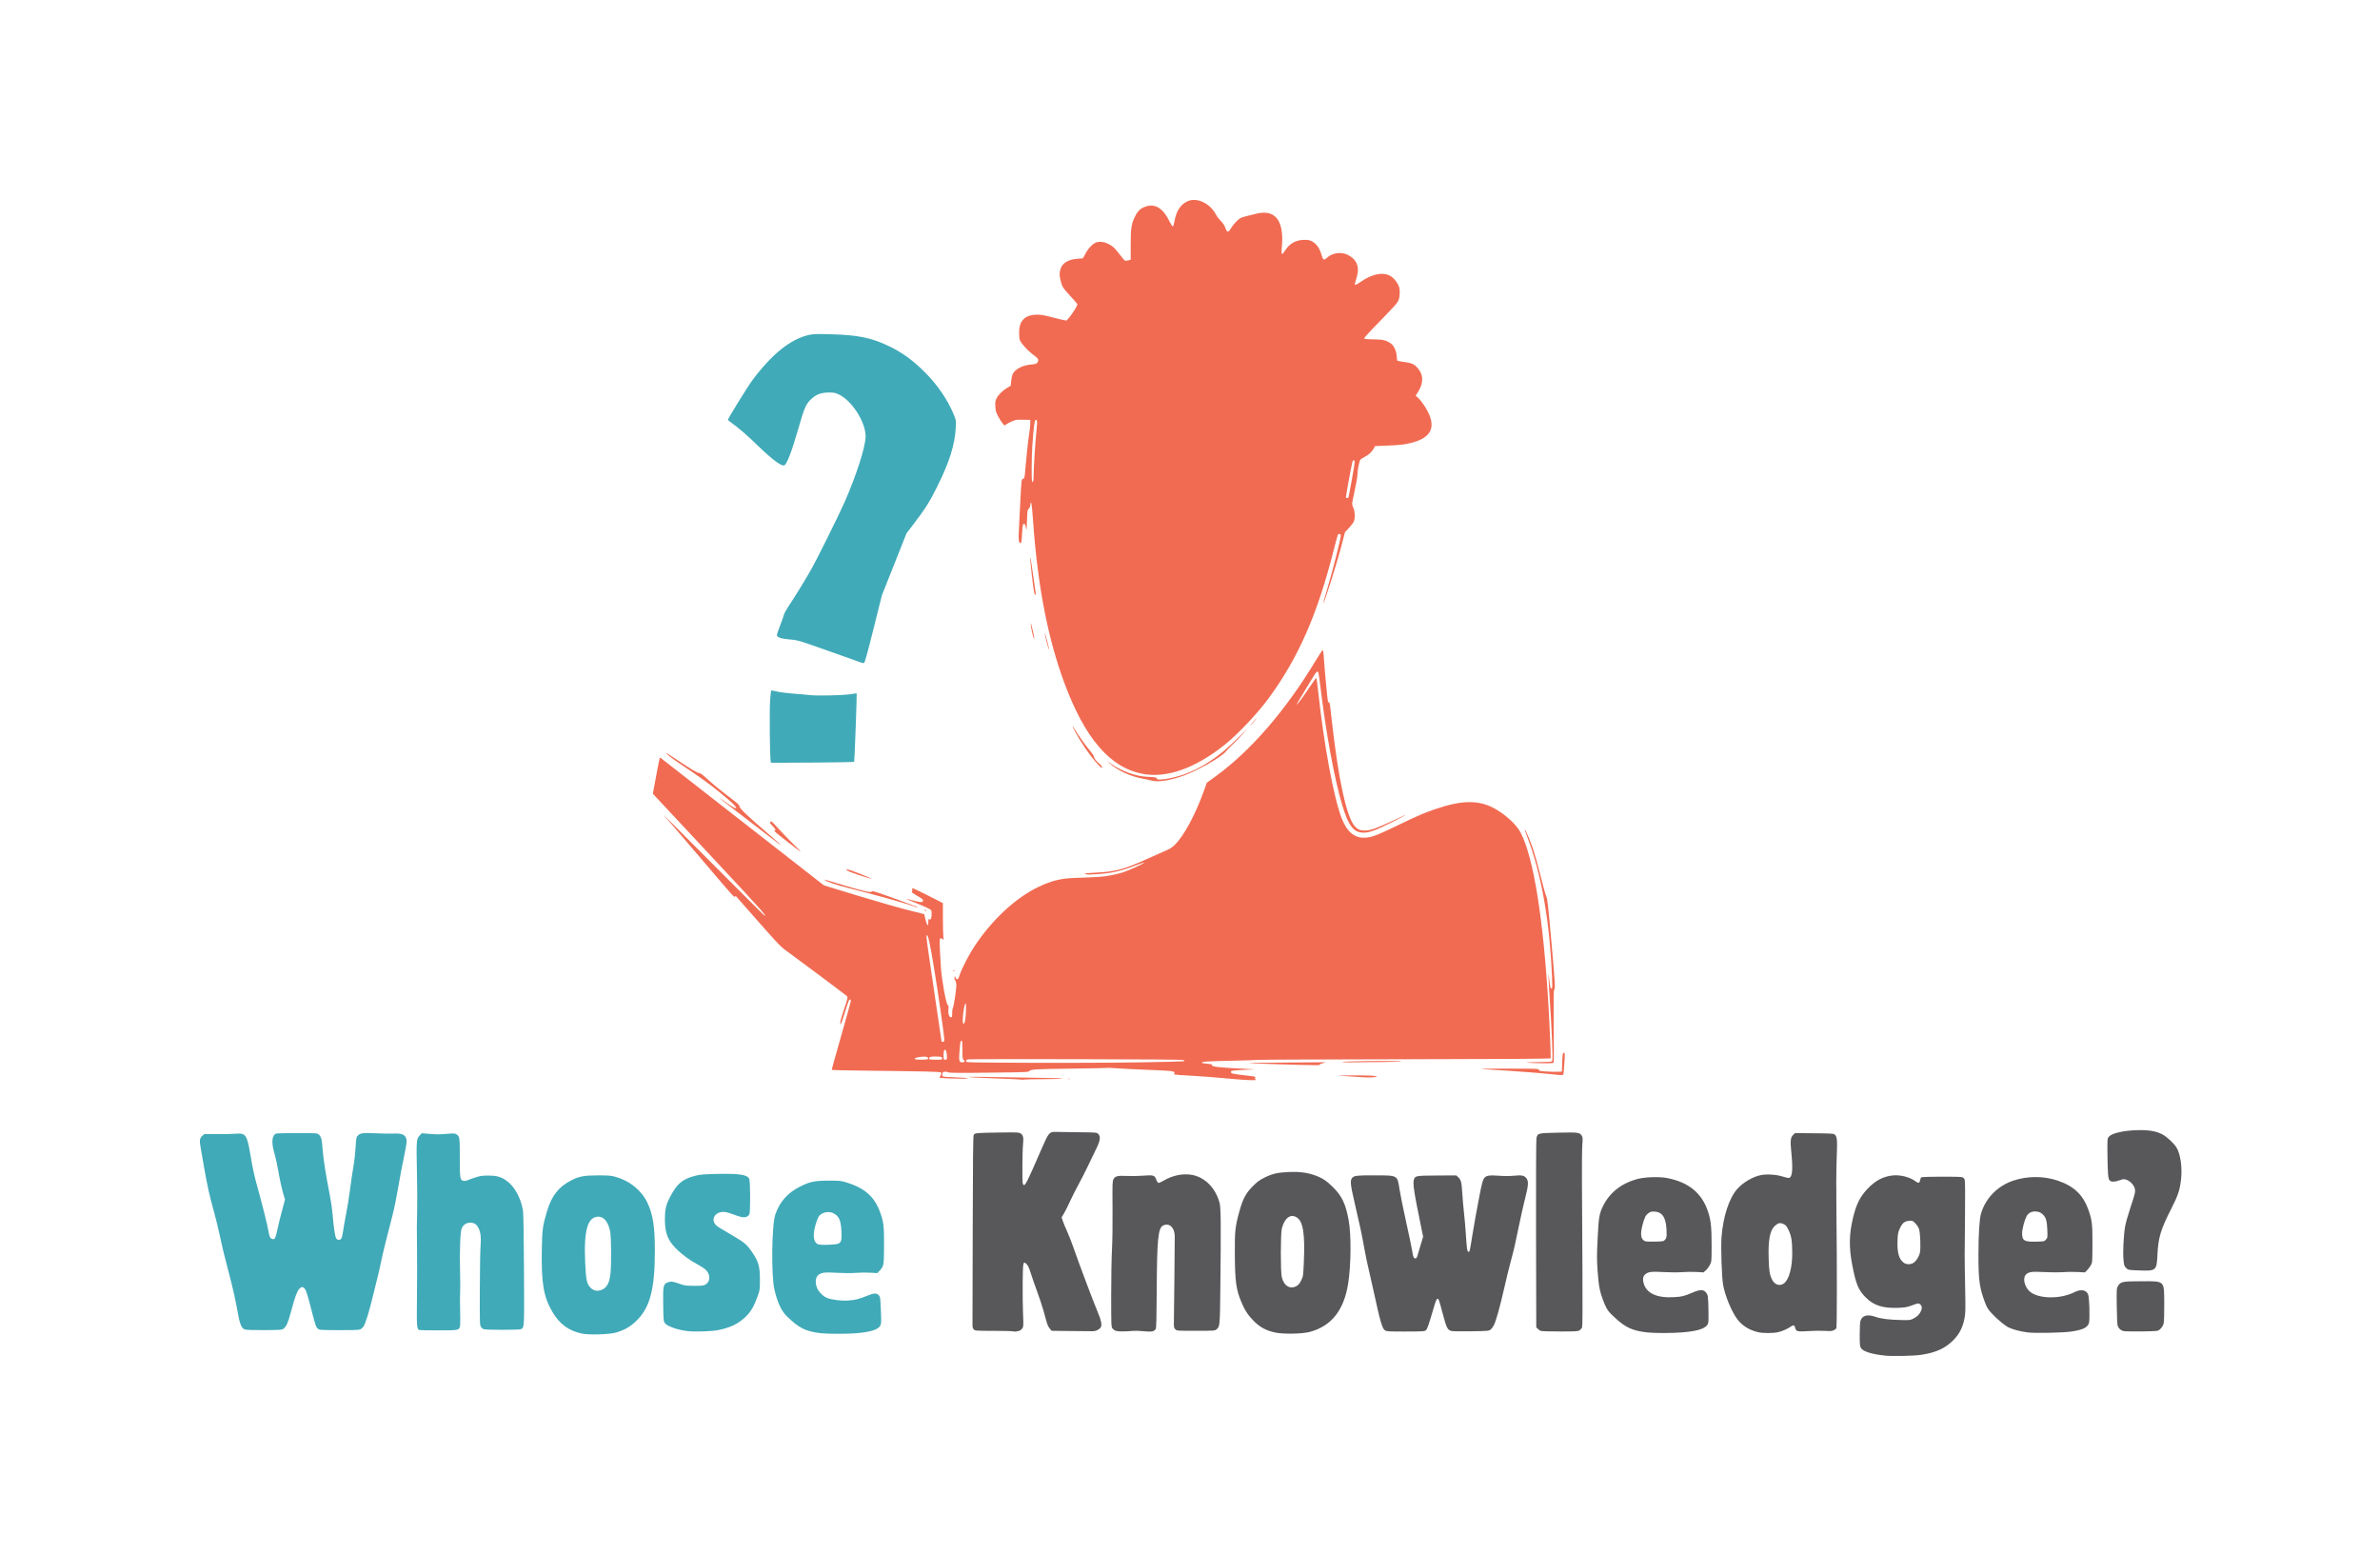 <?xml version="1.0" encoding="UTF-8" standalone="no"?>
<svg
   xmlns:dc="http://purl.org/dc/elements/1.1/"
   xmlns:cc="http://creativecommons.org/ns#"
   xmlns:rdf="http://www.w3.org/1999/02/22-rdf-syntax-ns#"
   xmlns:svg="http://www.w3.org/2000/svg"
   xmlns="http://www.w3.org/2000/svg"
   id="svg8"
   version="1.1"
   viewBox="0 0 304.8 199.051"
   height="199.051mm"
   width="304.8mm">
  <defs
     id="defs2" />
  <g
     transform="translate(49.59,-22.093)"
     id="layer1">
    <path
       id="path886"
       d="m 191.831,195.659 c -1.649,-0.161 -2.827,-0.527 -3.091,-0.96 -0.144,-0.235 -0.163,-0.435 -0.162,-1.706 9e-5,-0.792 0.038,-1.576 0.084,-1.742 0.204,-0.735 0.883,-0.927 1.95,-0.551 0.709,0.25 1.767,0.377 3.383,0.408 0.968,0.018 1.091,0.003 1.439,-0.179 0.494,-0.258 0.741,-0.488 0.94,-0.875 0.207,-0.404 0.204,-0.701 -0.008,-0.914 -0.222,-0.222 -0.286,-0.216 -1.116,0.095 -0.611,0.229 -0.845,0.27 -1.769,0.307 -1.922,0.077 -3.106,-0.303 -4.126,-1.323 -0.963,-0.963 -1.272,-1.719 -1.755,-4.286 -0.417,-2.22 -0.379,-3.864 0.138,-5.987 0.41,-1.679 0.876,-2.612 1.803,-3.603 1.014,-1.084 2.016,-1.622 3.27,-1.753 0.992,-0.104 2.215,0.216 2.941,0.77 0.347,0.265 0.491,0.222 0.564,-0.17 0.031,-0.165 0.1,-0.327 0.154,-0.36 0.155,-0.096 4.899,-0.114 5.204,-0.02 0.197,0.061 0.292,0.157 0.353,0.354 0.051,0.168 0.066,1.823 0.038,4.377 -0.059,5.487 -0.059,5.315 0.013,9.229 0.06,3.246 0.055,3.473 -0.106,4.247 -0.272,1.306 -0.831,2.228 -1.88,3.098 -0.94,0.779 -2.101,1.229 -3.768,1.459 -0.923,0.127 -3.554,0.178 -4.493,0.086 z m 3.646,-11.887 c 0.355,-0.232 0.703,-0.794 0.81,-1.305 0.12,-0.573 0.052,-2.466 -0.107,-2.999 -0.06,-0.199 -0.263,-0.518 -0.464,-0.728 -0.354,-0.369 -0.364,-0.373 -0.83,-0.335 -0.585,0.049 -0.86,0.285 -1.196,1.028 -0.204,0.45 -0.24,0.656 -0.272,1.52 -0.057,1.542 0.196,2.404 0.832,2.837 0.339,0.231 0.859,0.223 1.227,-0.019 z m -81.763,8.932 c -1.162,-0.254 -1.935,-0.671 -2.742,-1.48 -0.736,-0.738 -1.157,-1.384 -1.602,-2.461 -0.66,-1.594 -0.797,-2.617 -0.819,-6.099 -0.018,-2.935 0.041,-3.498 0.577,-5.456 0.44,-1.607 0.831,-2.343 1.714,-3.226 0.604,-0.604 0.868,-0.798 1.534,-1.127 0.969,-0.478 1.648,-0.635 3.048,-0.703 1.285,-0.062 2.322,0.06 3.282,0.389 1.005,0.344 1.567,0.707 2.436,1.571 1.145,1.139 1.629,2.175 1.997,4.276 0.326,1.863 0.3,5.526 -0.056,7.929 -0.519,3.495 -2.139,5.565 -4.941,6.31 -0.963,0.256 -3.41,0.299 -4.427,0.077 z m 2.739,-5.952 c 0.25,-0.141 0.397,-0.318 0.593,-0.717 0.256,-0.519 0.263,-0.566 0.342,-2.332 0.164,-3.633 -0.09,-5.235 -0.913,-5.743 -0.801,-0.495 -1.565,0.083 -1.908,1.444 -0.161,0.638 -0.167,5.502 -0.008,6.181 0.269,1.147 1.061,1.636 1.893,1.168 z m 44.912,5.939 c -1.823,-0.212 -2.683,-0.584 -3.946,-1.711 -0.981,-0.875 -1.218,-1.184 -1.556,-2.031 -0.576,-1.444 -0.703,-2.065 -0.855,-4.169 -0.1,-1.379 -0.099,-1.966 0.006,-4.106 0.135,-2.764 0.203,-3.167 0.707,-4.191 0.832,-1.691 2.366,-2.897 4.365,-3.432 0.964,-0.258 2.786,-0.321 3.794,-0.13 2.801,0.528 4.511,1.939 5.295,4.367 0.347,1.076 0.436,1.927 0.436,4.185 0,2.119 -0.001,2.134 -0.217,2.567 -0.12,0.24 -0.353,0.555 -0.518,0.7 l -0.301,0.264 -0.9,-0.052 c -0.495,-0.029 -1.319,-0.019 -1.831,0.021 -0.549,0.043 -1.534,0.04 -2.399,-0.008 -1.57,-0.086 -1.909,-0.045 -2.327,0.284 -0.293,0.231 -0.359,0.635 -0.195,1.196 0.364,1.244 1.708,1.854 3.82,1.735 1.072,-0.06 1.321,-0.12 2.388,-0.572 0.986,-0.418 1.383,-0.435 1.72,-0.075 0.3,0.321 0.33,0.528 0.358,2.427 0.021,1.437 0.011,1.555 -0.152,1.778 -0.372,0.512 -1.361,0.799 -3.289,0.955 -1.238,0.1 -3.531,0.1 -4.402,-0.001 z m 2.291,-11.882 c 0.164,-0.191 0.197,-0.323 0.195,-0.796 -0.006,-1.886 -0.458,-2.718 -1.517,-2.792 -0.389,-0.027 -0.522,0.002 -0.763,0.165 -0.397,0.27 -0.549,0.561 -0.81,1.552 -0.32,1.215 -0.216,1.849 0.34,2.08 0.093,0.039 0.662,0.059 1.264,0.045 1.07,-0.025 1.098,-0.03 1.291,-0.254 z m 11.865,11.841 c -1.11,-0.269 -2.004,-0.833 -2.618,-1.649 -0.731,-0.972 -1.564,-2.987 -1.82,-4.4 -0.171,-0.944 -0.299,-4.741 -0.205,-6.054 0.189,-2.629 0.958,-5.013 2,-6.204 0.744,-0.851 2.004,-1.591 3.064,-1.799 0.757,-0.149 2.025,-0.06 2.803,0.198 0.344,0.114 0.701,0.187 0.793,0.163 0.419,-0.11 0.501,-1.107 0.276,-3.347 -0.143,-1.416 -0.096,-1.823 0.25,-2.168 l 0.221,-0.22 2.468,0.022 c 2.157,0.019 2.487,0.04 2.622,0.162 0.32,0.289 0.35,0.653 0.254,3.09 -0.058,1.472 -0.069,4.134 -0.03,7.31 0.078,6.429 0.07,14.278 -0.015,14.415 -0.036,0.059 -0.184,0.167 -0.328,0.242 -0.213,0.11 -0.422,0.125 -1.116,0.082 -0.47,-0.03 -1.38,-0.02 -2.023,0.022 -1.512,0.098 -1.682,0.064 -1.781,-0.355 -0.093,-0.395 -0.234,-0.458 -0.54,-0.242 -0.435,0.307 -1.117,0.612 -1.652,0.738 -0.656,0.155 -1.977,0.153 -2.621,-0.003 z m 3.401,-6.272 c 0.623,-0.524 1.02,-2.022 1.016,-3.832 -0.004,-1.563 -0.109,-2.224 -0.471,-2.96 -0.267,-0.542 -0.353,-0.643 -0.671,-0.784 -0.435,-0.192 -0.693,-0.127 -1.12,0.285 -0.603,0.582 -0.824,1.776 -0.759,4.108 0.044,1.593 0.126,2.105 0.436,2.728 0.346,0.695 1.044,0.897 1.57,0.455 z m 31.211,6.317 c -0.879,-0.101 -1.936,-0.372 -2.472,-0.633 -0.505,-0.247 -1.469,-1.051 -2.206,-1.842 -0.407,-0.437 -0.578,-0.706 -0.781,-1.235 -0.754,-1.956 -0.894,-2.934 -0.888,-6.236 0.005,-2.727 0.122,-4.587 0.333,-5.292 0.589,-1.961 2.107,-3.513 4.098,-4.19 1.825,-0.621 3.925,-0.625 5.726,-0.011 2.131,0.726 3.288,1.858 3.981,3.895 0.412,1.21 0.474,1.787 0.461,4.284 -0.012,2.308 -0.013,2.328 -0.22,2.681 -0.115,0.195 -0.329,0.476 -0.476,0.623 l -0.268,0.268 -0.982,-0.051 c -0.54,-0.028 -1.382,-0.019 -1.871,0.019 -0.494,0.038 -1.541,0.034 -2.356,-0.01 -1.612,-0.087 -1.992,-0.034 -2.354,0.328 -0.42,0.42 -0.2,1.481 0.434,2.098 1.05,1.02 3.948,1.088 5.811,0.137 0.76,-0.388 1.441,-0.292 1.71,0.24 0.18,0.357 0.269,3.392 0.111,3.771 -0.234,0.559 -0.773,0.812 -2.214,1.036 -1.007,0.157 -4.591,0.235 -5.579,0.121 z m 2.302,-11.897 c 0.203,-0.236 0.208,-0.272 0.168,-1.263 -0.043,-1.077 -0.163,-1.52 -0.514,-1.895 -0.285,-0.305 -0.603,-0.438 -1.05,-0.437 -0.511,0 -0.896,0.226 -1.113,0.653 -0.258,0.508 -0.546,1.633 -0.548,2.142 -0.004,0.943 0.275,1.109 1.797,1.07 1.038,-0.026 1.054,-0.03 1.26,-0.269 z M 80.177,192.557 c -0.035,-0.035 -1.147,-0.066 -2.471,-0.068 -2.316,-0.004 -2.414,-0.011 -2.582,-0.178 -0.126,-0.126 -0.173,-0.279 -0.17,-0.55 0.003,-0.207 0.016,-5.729 0.029,-12.271 0.019,-9.049 0.049,-11.94 0.126,-12.083 0.138,-0.253 0.256,-0.265 3.202,-0.309 2.376,-0.036 2.57,-0.028 2.811,0.119 0.318,0.194 0.4,0.547 0.31,1.337 -0.098,0.854 -0.122,4.943 -0.031,5.114 0.237,0.443 0.355,0.223 2.393,-4.466 0.923,-2.123 0.999,-2.213 1.856,-2.184 0.288,0.01 1.579,0.029 2.87,0.042 2.314,0.024 2.35,0.027 2.54,0.218 0.338,0.338 0.262,0.852 -0.294,1.977 -0.261,0.529 -0.724,1.49 -1.029,2.134 -0.304,0.644 -0.858,1.73 -1.231,2.413 -0.372,0.683 -0.865,1.66 -1.094,2.173 -0.229,0.512 -0.558,1.168 -0.73,1.457 l -0.313,0.526 0.146,0.448 c 0.08,0.246 0.331,0.855 0.557,1.352 0.226,0.497 0.578,1.393 0.783,1.99 0.636,1.855 2.586,7.042 3.074,8.178 0.54,1.258 0.658,1.903 0.4,2.188 -0.245,0.271 -0.598,0.422 -0.99,0.423 -0.196,8.5e-4 -1.454,-0.011 -2.797,-0.025 l -2.441,-0.027 -0.244,-0.273 c -0.145,-0.163 -0.309,-0.505 -0.405,-0.847 -0.089,-0.315 -0.281,-1.005 -0.427,-1.531 -0.146,-0.527 -0.508,-1.613 -0.805,-2.413 -0.297,-0.8 -0.661,-1.852 -0.81,-2.336 -0.197,-0.641 -0.34,-0.95 -0.524,-1.134 -0.449,-0.449 -0.476,-0.323 -0.505,2.354 -0.014,1.304 0.007,3.102 0.046,3.997 0.064,1.444 0.056,1.65 -0.068,1.839 -0.077,0.117 -0.206,0.247 -0.287,0.29 -0.219,0.115 -0.821,0.201 -0.895,0.127 z m 13.158,-0.06 c -0.159,-0.053 -0.363,-0.197 -0.454,-0.32 -0.158,-0.214 -0.165,-0.389 -0.165,-4.276 8.5e-5,-2.229 0.046,-4.853 0.101,-5.831 0.059,-1.041 0.089,-3.216 0.072,-5.249 -0.026,-3.144 -0.015,-3.496 0.116,-3.735 0.227,-0.415 0.521,-0.489 1.703,-0.43 0.567,0.029 1.517,0.013 2.11,-0.035 1.308,-0.105 1.475,-0.053 1.673,0.515 0.077,0.222 0.193,0.392 0.278,0.408 0.08,0.015 0.37,-0.108 0.644,-0.274 1.148,-0.698 2.571,-0.976 3.741,-0.733 1.627,0.338 2.937,1.694 3.443,3.564 0.17,0.627 0.19,2.806 0.099,10.964 -0.054,4.849 -0.058,4.895 -0.517,5.256 -0.193,0.151 -0.369,0.162 -2.633,0.162 -2.411,0 -2.427,-0.001 -2.619,-0.193 -0.177,-0.177 -0.192,-0.262 -0.179,-1.016 0.028,-1.585 0.117,-10.395 0.11,-10.896 -0.014,-1.118 -0.683,-1.747 -1.474,-1.386 -0.659,0.3 -0.801,1.725 -0.835,8.347 -0.018,3.392 -0.052,4.771 -0.123,4.9 -0.183,0.332 -0.518,0.398 -1.521,0.302 -0.502,-0.048 -1.084,-0.073 -1.294,-0.054 -1.063,0.094 -2.014,0.097 -2.278,0.009 z m 34.452,-0.067 c -0.357,-0.217 -0.616,-1.11 -1.482,-5.11 -0.262,-1.211 -0.569,-2.568 -0.682,-3.016 -0.113,-0.448 -0.34,-1.553 -0.504,-2.455 -0.365,-2.003 -0.493,-2.604 -1.196,-5.62 -0.585,-2.511 -0.634,-3.006 -0.327,-3.346 0.245,-0.271 0.634,-0.311 2.966,-0.303 2.881,0.01 2.805,-0.034 3.081,1.793 0.091,0.604 0.47,2.469 0.841,4.144 0.371,1.675 0.722,3.35 0.778,3.723 0.122,0.798 0.197,0.974 0.418,0.974 0.127,0 0.194,-0.109 0.3,-0.487 0.075,-0.268 0.261,-0.891 0.412,-1.386 l 0.276,-0.899 -0.199,-0.963 c -1.017,-4.927 -1.171,-5.971 -0.95,-6.454 0.176,-0.387 0.322,-0.408 2.935,-0.423 l 2.463,-0.014 0.26,0.249 c 0.347,0.333 0.418,0.624 0.511,2.121 0.044,0.699 0.136,1.765 0.206,2.371 0.07,0.605 0.168,1.71 0.218,2.455 0.149,2.208 0.186,2.509 0.314,2.558 0.207,0.08 0.167,0.247 0.622,-2.558 0.143,-0.885 0.295,-1.761 0.336,-1.947 0.041,-0.186 0.228,-1.177 0.414,-2.201 0.351,-1.926 0.507,-2.507 0.744,-2.769 0.243,-0.269 0.682,-0.326 1.838,-0.237 0.721,0.055 1.361,0.053 1.928,-0.005 0.997,-0.102 1.33,-0.028 1.606,0.359 0.267,0.375 0.231,0.91 -0.164,2.448 -0.187,0.726 -0.535,2.269 -0.775,3.429 -0.581,2.814 -0.636,3.051 -1.11,4.818 -0.225,0.838 -0.605,2.397 -0.844,3.464 -0.475,2.12 -0.993,3.98 -1.275,4.579 -0.099,0.211 -0.288,0.473 -0.419,0.584 -0.235,0.198 -0.271,0.202 -2.467,0.237 -1.225,0.02 -2.358,0.008 -2.517,-0.026 -0.546,-0.119 -0.658,-0.329 -1.149,-2.156 -0.539,-2.007 -0.536,-1.998 -0.711,-1.964 -0.097,0.019 -0.232,0.349 -0.458,1.126 -0.654,2.242 -0.821,2.723 -0.999,2.884 -0.168,0.152 -0.336,0.163 -2.587,0.168 -2.162,0.005 -2.432,-0.01 -2.654,-0.145 z m 19.998,0.077 c -0.131,-0.034 -0.327,-0.156 -0.435,-0.271 l -0.196,-0.209 -0.026,-11.964 c -0.015,-7.145 0.006,-12.086 0.053,-12.268 0.16,-0.621 0.159,-0.621 2.776,-0.681 2.549,-0.059 2.747,-0.033 3.024,0.389 0.127,0.195 0.137,0.337 0.075,1.129 -0.039,0.499 -0.062,2.545 -0.051,4.547 0.011,2.002 0.039,7.016 0.062,11.141 0.027,4.86 0.013,7.578 -0.042,7.721 -0.046,0.122 -0.189,0.29 -0.317,0.374 -0.21,0.137 -0.457,0.153 -2.458,0.153 -1.224,0 -2.332,-0.028 -2.464,-0.062 z m 74.576,0.008 c -0.355,-0.072 -0.663,-0.374 -0.76,-0.745 -0.043,-0.166 -0.09,-1.292 -0.105,-2.503 -0.025,-2.084 -0.017,-2.217 0.145,-2.498 0.334,-0.577 0.57,-0.627 2.961,-0.631 3.106,-0.005 2.958,-0.148 2.976,2.871 0.007,1.166 -0.024,2.292 -0.068,2.501 -0.086,0.404 -0.397,0.801 -0.748,0.958 -0.23,0.102 -3.932,0.141 -4.401,0.047 z m 1.798,-7.769 c -1.205,-0.051 -1.205,-0.051 -1.466,-0.312 -0.239,-0.239 -0.267,-0.328 -0.337,-1.07 -0.09,-0.953 0.02,-3.139 0.215,-4.258 0.073,-0.419 0.374,-1.486 0.669,-2.371 0.63,-1.888 0.671,-2.075 0.553,-2.514 -0.115,-0.425 -0.648,-0.96 -1.088,-1.092 -0.297,-0.089 -0.404,-0.079 -0.839,0.08 -0.622,0.227 -1.063,0.235 -1.276,0.022 -0.203,-0.203 -0.257,-0.853 -0.285,-3.411 -0.02,-1.833 -0.013,-1.93 0.157,-2.159 0.372,-0.502 2.106,-0.875 4.074,-0.875 1.243,0 2.108,0.173 2.842,0.57 0.55,0.297 1.409,1.094 1.747,1.621 0.525,0.819 0.781,2.558 0.606,4.117 -0.154,1.364 -0.384,2.059 -1.236,3.727 -1.354,2.652 -1.68,3.721 -1.782,5.841 -0.105,2.164 -0.13,2.184 -2.554,2.081 z"
       style="fill:#58585a;stroke-width:0.085;fill-opacity:1" />
    <g
       style="fill:#40aab8;fill-opacity:1"
       id="g1093">
      <path
         style="fill:#40aab8;stroke-width:0.32;fill-opacity:1"
         d="M 288.961 567.889 C 282.24 567.897 279.907 568.339 275.957 570.357 C 269.969 573.417 266.556 577.803 264.326 585.309 C 262.252 592.291 262.025 593.976 261.85 603.586 C 261.551 619.965 262.678 626.592 267.006 633.92 C 270.459 639.767 274.88 642.995 281.279 644.338 C 284.572 645.029 294.159 644.761 297.439 643.887 C 301.227 642.877 304.341 641.178 307.062 638.637 C 314.083 632.08 316.468 623.368 316.477 604.256 C 316.482 592.597 315.537 586.623 312.797 580.961 C 309.929 575.035 304.264 570.474 297.422 568.584 C 295.222 567.976 294.084 567.881 288.961 567.889 z M 289.217 587.84 C 291.92 587.84 294.095 590.633 294.898 595.137 C 295.412 598.019 295.504 610.347 295.047 615.045 C 294.603 619.601 293.412 622.008 291.072 623.07 C 288.751 624.124 286.616 623.671 285.031 621.787 C 283.547 620.023 283.174 618.056 282.805 610.086 C 282.078 594.388 283.965 587.84 289.217 587.84 z "
         transform="matrix(0.265,0,0,0.265,-49.59,22.093)"
         id="path1046" />
      <path
         style="fill:#40aab8;stroke-width:0.085;fill-opacity:1"
         d="m 38.473,192.524 c -1.385,-0.174 -2.665,-0.636 -2.945,-1.063 -0.139,-0.211 -0.159,-0.47 -0.184,-2.322 -0.033,-2.391 0.01,-2.619 0.531,-2.837 0.428,-0.179 0.655,-0.157 1.52,0.148 0.719,0.253 0.85,0.272 1.915,0.275 0.938,0.003 1.192,-0.023 1.417,-0.146 0.715,-0.391 0.694,-1.399 -0.041,-2.005 -0.163,-0.134 -0.604,-0.409 -0.981,-0.611 -0.978,-0.524 -1.935,-1.229 -2.703,-1.992 -1.078,-1.071 -1.44,-2.024 -1.44,-3.794 0,-1.207 0.141,-1.826 0.629,-2.767 0.929,-1.789 1.601,-2.354 3.321,-2.793 0.568,-0.145 1.039,-0.182 2.729,-0.217 2.814,-0.058 3.836,0.089 4.11,0.592 0.161,0.295 0.177,4.354 0.018,4.596 -0.3,0.457 -0.772,0.477 -1.808,0.077 -0.427,-0.165 -0.948,-0.332 -1.156,-0.371 -1.096,-0.205 -1.927,0.573 -1.497,1.401 0.118,0.227 0.342,0.417 0.835,0.709 0.371,0.219 1.15,0.681 1.732,1.025 1.244,0.736 1.614,1.054 2.182,1.878 0.901,1.308 1.071,1.889 1.073,3.659 0.001,1.182 -0.016,1.317 -0.24,1.947 -0.508,1.429 -0.873,2.071 -1.565,2.752 -0.929,0.915 -1.999,1.432 -3.599,1.738 -0.837,0.16 -2.998,0.228 -3.851,0.121 z"
         id="path1042" />
      <path
         style="fill:#40aab8;stroke-width:0.32;fill-opacity:1"
         d="M 400.48 570.434 C 393.739 570.437 391.477 570.902 386.721 573.262 C 380.7 576.249 376.821 580.612 374.695 586.789 C 372.949 591.864 372.654 616.142 374.254 623.039 C 375.698 629.267 377.574 633.334 380.178 635.881 C 386.098 641.674 389.315 643.285 396.674 644.139 L 396.676 644.141 C 399.889 644.512 409.5 644.524 413.76 644.16 C 420.829 643.556 424.518 642.378 425.441 640.432 C 425.913 639.438 425.943 638.583 425.701 632.953 C 425.44 626.865 425.396 626.564 424.658 625.779 C 423.604 624.657 422.306 624.717 419.102 626.043 C 415.133 627.684 413.365 628.124 409.809 628.348 C 406.318 628.567 401.862 627.997 399.564 627.037 C 397.758 626.282 395.686 624.2 394.883 622.334 C 393.848 619.928 394.07 617.165 395.385 616.105 C 397.031 614.778 398.363 614.611 404.48 614.959 C 407.911 615.154 411.443 615.166 413.6 614.992 C 415.536 614.836 418.67 614.8 420.564 614.91 L 424.01 615.109 L 425.111 613.906 C 427.153 611.677 427.174 611.549 427.234 601.891 C 427.295 592.121 427.003 589.907 424.971 584.764 C 422.258 577.901 417.524 573.882 409.119 571.311 C 406.429 570.487 405.86 570.43 400.48 570.434 z M 399.793 585.631 C 400.831 585.558 401.893 585.736 402.812 586.205 C 405.482 587.568 406.411 589.706 406.641 595.025 C 406.82 599.185 406.65 599.93 405.324 600.799 C 404.433 601.383 397.203 601.711 395.588 601.24 C 393.156 600.532 392.605 597.028 394.107 591.824 C 394.563 590.248 395.226 588.486 395.58 587.908 C 396.4 586.572 398.063 585.753 399.793 585.631 z "
         transform="matrix(0.265,0,0,0.265,-49.59,22.093)"
         id="path1040" />
      <path
         style="fill:#40aab8;stroke-width:0.085;fill-opacity:1"
         d="m -18.263,192.304 c -0.452,-0.19 -0.643,-0.732 -1.016,-2.894 -0.134,-0.777 -0.423,-2.098 -0.642,-2.936 -0.912,-3.496 -1.136,-4.406 -1.509,-6.138 -0.216,-1.001 -0.564,-2.43 -0.775,-3.175 -0.545,-1.93 -0.846,-3.278 -1.229,-5.503 -0.184,-1.071 -0.394,-2.27 -0.467,-2.665 -0.161,-0.876 -0.112,-1.193 0.23,-1.481 l 0.26,-0.219 1.621,0.009 c 0.891,0.005 1.947,-0.018 2.346,-0.05 1.318,-0.109 1.476,0.105 1.901,2.572 0.379,2.206 0.465,2.594 1.014,4.59 0.603,2.192 1.186,4.54 1.308,5.269 0.124,0.741 0.24,0.984 0.499,1.049 0.346,0.087 0.409,-0.046 0.73,-1.539 0.08,-0.373 0.315,-1.317 0.522,-2.099 l 0.377,-1.422 -0.168,-0.568 c -0.251,-0.847 -0.475,-1.86 -0.723,-3.277 -0.123,-0.699 -0.335,-1.648 -0.472,-2.11 -0.394,-1.326 -0.315,-2.258 0.209,-2.48 0.097,-0.041 1.325,-0.073 2.729,-0.071 2.429,0.004 2.561,0.012 2.739,0.173 0.335,0.303 0.41,0.581 0.501,1.868 0.087,1.229 0.43,3.412 0.944,6.006 0.138,0.699 0.292,1.765 0.341,2.371 0.134,1.643 0.313,2.839 0.459,3.062 0.168,0.257 0.506,0.26 0.666,0.008 0.066,-0.105 0.166,-0.533 0.221,-0.953 0.056,-0.419 0.233,-1.426 0.394,-2.237 0.161,-0.811 0.386,-2.221 0.501,-3.133 0.114,-0.912 0.304,-2.2 0.421,-2.863 0.117,-0.663 0.245,-1.778 0.283,-2.478 0.064,-1.168 0.086,-1.291 0.267,-1.484 0.325,-0.346 0.7,-0.396 2.352,-0.311 0.824,0.042 1.817,0.059 2.209,0.037 1.238,-0.069 1.702,0.211 1.702,1.026 0,0.237 -0.153,1.125 -0.339,1.972 -0.187,0.847 -0.51,2.558 -0.719,3.8 -0.209,1.243 -0.535,2.855 -0.726,3.583 -0.795,3.037 -1.265,4.944 -1.473,5.981 -0.122,0.605 -0.315,1.463 -0.429,1.905 -0.114,0.442 -0.397,1.585 -0.628,2.54 -0.507,2.091 -0.947,3.508 -1.211,3.901 -0.112,0.167 -0.315,0.33 -0.478,0.383 -0.182,0.059 -1.153,0.087 -2.729,0.077 -2.43,-0.015 -2.448,-0.016 -2.654,-0.211 -0.231,-0.217 -0.272,-0.343 -0.888,-2.711 -0.514,-1.977 -0.647,-2.345 -0.906,-2.515 -0.178,-0.117 -0.218,-0.116 -0.407,0.008 -0.37,0.242 -0.674,1.014 -1.235,3.133 -0.357,1.346 -0.577,1.839 -0.942,2.109 -0.213,0.158 -0.374,0.169 -2.481,0.18 -1.601,0.008 -2.324,-0.018 -2.498,-0.091 z"
         id="path1036" />
      <path
         style="fill:#40aab8;stroke-width:0.085;fill-opacity:1"
         d="m 4.108,192.382 c -0.322,-0.118 -0.339,-0.366 -0.299,-4.215 0.022,-2.049 0.027,-4.659 0.011,-5.8 -0.037,-2.712 -0.033,-3.818 0.016,-5.461 0.022,-0.745 0.008,-2.955 -0.033,-4.911 -0.081,-3.905 -0.064,-4.109 0.381,-4.554 l 0.251,-0.251 0.864,0.071 c 1.052,0.087 1.293,0.086 2.447,-0.004 0.778,-0.061 0.936,-0.051 1.119,0.069 0.419,0.274 0.43,0.352 0.43,2.976 0,2.663 0.032,2.873 0.453,2.978 0.117,0.029 0.329,0.007 0.472,-0.049 1.359,-0.534 1.777,-0.631 2.716,-0.627 1.043,0.004 1.615,0.157 2.274,0.611 1.065,0.732 1.886,2.191 2.179,3.87 0.053,0.302 0.103,3.286 0.126,7.548 0.042,7.594 0.052,7.405 -0.383,7.638 -0.209,0.112 -4.486,0.117 -4.778,0.006 -0.117,-0.044 -0.279,-0.183 -0.361,-0.307 -0.137,-0.209 -0.147,-0.572 -0.133,-4.851 0.009,-2.544 0.051,-5.017 0.094,-5.497 0.092,-1.012 0.014,-1.724 -0.247,-2.263 -0.249,-0.515 -0.555,-0.717 -1.085,-0.717 -0.5,0 -0.89,0.269 -1.093,0.755 -0.179,0.428 -0.273,3.084 -0.199,5.616 0.034,1.152 0.037,2.283 0.008,2.512 -0.029,0.229 -0.029,1.248 -6.6e-5,2.265 0.029,1.017 0.02,1.973 -0.02,2.125 -0.133,0.499 -0.205,0.513 -2.775,0.51 -1.281,-0.001 -2.377,-0.02 -2.436,-0.042 z"
         id="path1034" />
    </g>
    <g
       style="fill:#40aab8;fill-opacity:1"
       id="g1055">
      <path
         style="fill:#40aab8;stroke-width:0.085;fill-opacity:1"
         d="m 49.1,119.46 c -0.103,-0.67 -0.153,-6.359 -0.066,-7.609 0.05,-0.716 0.109,-1.321 0.132,-1.344 0.023,-0.023 0.377,0.036 0.787,0.131 0.409,0.095 1.335,0.214 2.057,0.265 0.722,0.051 1.655,0.134 2.074,0.185 0.966,0.119 4.405,0.038 5.334,-0.124 0.373,-0.065 0.69,-0.107 0.705,-0.094 0.046,0.041 -0.272,8.675 -0.322,8.757 -0.026,0.042 -2.404,0.087 -5.351,0.103 l -5.305,0.028 z"
         id="path978" />
      <path
         style="fill:#40aab8;stroke-width:0.085;fill-opacity:1"
         d="m 60.773,106.953 c -0.093,-0.024 -1.217,-0.424 -2.498,-0.888 -1.281,-0.465 -3.109,-1.111 -4.064,-1.436 -1.561,-0.532 -1.833,-0.599 -2.699,-0.667 -1.018,-0.08 -1.554,-0.256 -1.604,-0.525 -0.015,-0.082 0.166,-0.641 0.403,-1.242 0.237,-0.601 0.455,-1.22 0.486,-1.375 0.03,-0.155 0.271,-0.606 0.536,-1.002 0.913,-1.368 2.438,-3.857 3.086,-5.038 0.806,-1.467 3.405,-6.711 4.091,-8.255 1.541,-3.467 2.746,-7.205 2.757,-8.551 0.014,-1.819 -1.737,-4.573 -3.415,-5.369 -0.493,-0.234 -0.629,-0.261 -1.312,-0.255 -0.926,0.008 -1.532,0.216 -2.11,0.725 -0.807,0.71 -0.96,1.049 -1.825,4.052 -0.816,2.833 -1.432,4.424 -1.76,4.55 -0.354,0.136 -1.565,-0.765 -3.308,-2.459 -1.409,-1.37 -2.578,-2.38 -3.547,-3.065 -0.197,-0.139 -0.359,-0.279 -0.36,-0.309 -0.004,-0.139 2.523,-4.24 3.063,-4.97 2.541,-3.434 4.991,-5.399 7.364,-5.908 0.506,-0.108 0.977,-0.124 2.567,-0.083 3.646,0.093 5.344,0.433 7.636,1.532 1.704,0.817 3.047,1.792 4.605,3.345 1.578,1.572 2.917,3.53 3.681,5.379 0.313,0.759 0.314,0.766 0.268,1.693 -0.11,2.203 -0.825,4.461 -2.425,7.663 -0.946,1.892 -1.5,2.764 -3.025,4.759 l -0.86,1.125 -1.578,3.974 -1.578,3.974 -1.081,4.323 c -0.783,3.13 -1.115,4.326 -1.203,4.335 -0.067,0.007 -0.198,-0.007 -0.291,-0.031 z"
         id="path974" />
    </g>
    <g
       style="fill:#f16b52;fill-opacity:1"
       id="g1086">
      <path
         style="fill:#f16b52;stroke-width:0.085;opacity:1;fill-opacity:1"
         d="m 81.302,160.328 c -0.022,-0.02 -1.259,-0.08 -2.75,-0.134 -2.861,-0.103 -4.139,-0.174 -4.086,-0.227 0.018,-0.018 1.992,0.003 4.388,0.047 2.395,0.044 5.041,0.088 5.879,0.098 0.838,0.01 1.638,0.045 1.778,0.078 0.14,0.033 -0.889,0.065 -2.286,0.071 -1.397,0.006 -2.617,0.032 -2.711,0.057 -0.094,0.025 -0.19,0.03 -0.212,0.01 z"
         id="path1032" />
      <path
         style="fill:#f16b52;stroke-width:0.085;opacity:1;fill-opacity:1"
         d="m 87.21,160.213 c 0.058,-0.024 0.153,-0.024 0.212,0 0.058,0.024 0.011,0.043 -0.106,0.043 -0.116,0 -0.164,-0.019 -0.106,-0.043 z"
         id="path1030" />
      <path
         style="fill:#f16b52;stroke-width:0.32;opacity:1;fill-opacity:1"
         d="M 639.297 314.113 C 638.969 314.189 637.903 315.76 635.771 319.291 C 621.264 343.322 604.459 362.744 587.52 375.057 L 583.199 378.197 L 581.791 382.139 C 577.737 393.478 572.264 403.665 567.861 408.068 C 566.368 409.561 565.467 410.108 562.164 411.525 C 560.006 412.451 556.44 414.033 554.24 415.039 C 543.469 419.965 538.971 421.169 529.76 421.6 C 527.472 421.707 525.241 421.877 524.801 421.979 L 524 422.162 L 524.939 422.43 C 526.079 422.753 533.548 422.232 537.199 421.574 C 540.76 420.933 544.701 419.765 549.086 418.051 C 551.091 417.267 552.806 416.7 552.896 416.791 C 553.179 417.073 545.261 420.692 542.406 421.586 C 540.914 422.053 538.053 422.716 536.051 423.059 C 532.594 423.65 530.616 423.782 519.645 424.152 C 512.576 424.391 508.072 425.512 501.6 428.643 C 490.739 433.896 479.444 444.397 471.008 457.086 C 468.269 461.206 464.708 468.12 463.74 471.199 C 463.288 472.639 462.988 473.119 462.543 473.119 C 462.176 473.119 461.872 472.815 461.75 472.32 L 461.553 471.52 L 461.307 472.264 C 461.143 472.76 461.22 473.184 461.537 473.543 C 461.798 473.838 462.081 474.728 462.168 475.52 C 462.338 477.072 460.919 486.68 460.445 487.184 C 460.288 487.351 460.16 488.395 460.16 489.504 C 460.16 491.28 460.087 491.52 459.545 491.52 C 458.686 491.52 458.11 489.622 458.352 487.584 C 458.501 486.319 458.432 485.897 458.025 485.6 C 457.207 485.001 455.066 473.207 454.715 467.359 C 453.99 455.309 453.957 453.713 454.422 453.426 C 454.706 453.25 455.086 453.346 455.48 453.695 C 456.081 454.226 456.091 454.198 455.891 452.48 C 455.778 451.512 455.685 447.48 455.682 443.52 L 455.68 436.32 L 448.561 432.715 C 444.645 430.732 441.28 429.112 441.084 429.115 C 440.882 429.118 440.792 429.451 440.875 429.883 C 440.955 430.302 440.85 430.751 440.643 430.879 C 440.411 431.022 441.232 431.662 442.764 432.535 C 445.833 434.285 446.08 434.485 446.08 435.238 C 446.08 436.082 444.675 436.027 441.117 435.043 C 439.534 434.605 438.096 434.25 437.92 434.258 C 437.744 434.263 439.688 435.104 442.24 436.125 C 447.322 438.158 449.633 439.254 449.994 439.803 C 450.351 440.345 450.286 443.157 449.898 443.881 C 449.625 444.391 449.463 444.444 449.098 444.141 C 448.711 443.82 448.641 444.015 448.641 445.4 C 448.641 446.302 448.499 447.039 448.328 447.039 C 448.035 447.039 447.325 444.898 446.885 442.682 L 446.688 441.682 L 438.463 439.605 C 433.94 438.464 423.022 435.33 414.199 432.643 L 398.156 427.758 L 391.318 422.412 C 387.557 419.473 369.936 405.721 352.16 391.852 C 334.384 377.983 319.656 366.491 319.432 366.312 C 319.207 366.133 318.947 366.064 318.854 366.158 C 318.76 366.252 317.97 370.187 317.098 374.902 L 315.512 383.477 L 316.256 384.299 C 317.426 385.593 334.064 403.416 349.287 419.68 C 366.774 438.363 370.499 442.54 369.699 442.57 C 369.557 442.576 358.291 431.379 344.664 417.689 C 331.037 404 320.25 393.232 320.693 393.76 C 321.137 394.288 323.44 396.952 325.812 399.68 C 328.185 402.408 335.209 410.616 341.422 417.92 C 354.449 433.234 354.912 433.746 355.25 433.199 C 355.41 432.941 355.596 432.915 355.789 433.123 C 355.951 433.298 357.722 435.318 359.723 437.613 C 361.724 439.909 366.521 445.344 370.385 449.691 C 376.788 456.897 377.723 457.814 380.945 460.066 C 383.638 461.948 406.651 479.15 409.156 481.154 C 409.856 481.714 409.713 482.434 407.84 487.797 C 406.872 490.568 406.087 493.367 406.094 494.018 C 406.106 495.188 406.11 495.192 406.525 494.4 C 406.756 493.96 407.63 491.369 408.467 488.641 C 409.304 485.913 410.136 483.499 410.314 483.279 C 410.801 482.679 411.199 482.797 411.199 483.541 C 411.199 483.905 409.089 491.537 406.508 500.502 C 403.927 509.467 401.879 516.866 401.959 516.945 C 402.039 517.025 408.795 517.169 416.973 517.266 C 448.294 517.635 454.538 517.787 454.787 518.182 C 455.095 518.671 454.783 519.739 454.197 520.203 C 453.816 520.505 453.863 520.595 454.471 520.74 C 455.935 521.09 468.337 521.324 467.816 520.992 C 467.54 520.816 464.751 520.603 461.617 520.52 C 458.484 520.436 455.783 520.23 455.615 520.062 C 455.448 519.895 455.356 519.345 455.414 518.84 C 455.503 518.059 455.679 517.905 456.58 517.818 C 457.164 517.762 457.816 517.862 458.029 518.039 C 458.496 518.426 462.939 518.457 482.389 518.211 C 496.01 518.038 497.128 517.983 497.498 517.455 C 498.064 516.647 500.223 516.53 519.039 516.289 C 527.927 516.175 535.293 516.028 535.406 515.963 C 535.519 515.898 537.462 515.982 539.725 516.15 C 541.988 516.319 547.656 516.609 552.32 516.793 C 567.471 517.391 568.2 517.481 567.471 518.658 C 567.117 519.23 567.399 519.27 574.189 519.637 C 580.792 519.994 586.168 520.413 597.279 521.434 L 597.279 521.432 C 599.743 521.658 602.966 521.862 604.439 521.881 C 606.787 521.914 607.07 521.86 606.721 521.439 C 606.432 521.092 606.417 520.844 606.668 520.541 C 606.948 520.204 605.994 520.015 601.701 519.557 C 596.033 518.951 594.881 518.68 594.881 517.961 C 594.881 517.266 595.365 517.186 601.164 516.912 L 606.561 516.656 L 601.92 516.42 C 587.815 515.699 585.497 515.421 585.684 514.471 C 585.737 514.201 584.992 514.031 583.275 513.92 C 581.909 513.832 580.79 513.616 580.787 513.439 C 580.778 512.913 583.898 512.714 595.68 512.484 C 601.84 512.364 607.24 512.184 607.68 512.084 C 608.12 511.984 640.161 511.848 678.881 511.781 C 728.577 511.696 749.314 511.561 749.396 511.318 C 749.552 510.865 748.9 495.319 748.311 485.439 C 745.81 443.526 741.128 414.431 734.947 402.4 C 732.846 398.309 727.302 393.244 721.76 390.352 C 714.2 386.406 706.19 386.604 693.273 391.055 C 687.948 392.89 684.611 394.34 675.199 398.906 C 666.107 403.318 663.219 404.427 660.143 404.697 C 654.828 405.164 650.994 402.089 648.357 395.246 C 644.547 385.356 639.81 359.782 637.086 334.4 C 636.699 330.792 636.287 327.729 636.17 327.594 C 636.053 327.459 634.799 329.117 633.383 331.275 C 630.289 335.989 626.895 340.602 626.68 340.387 C 626.594 340.301 628.169 337.587 630.178 334.355 C 632.187 331.124 634.303 327.639 634.881 326.611 C 635.948 324.717 636.684 324.095 637.088 324.748 C 637.211 324.947 637.563 327.235 637.871 329.834 C 640.668 353.419 644.854 376.371 648.668 389.041 C 651.706 399.132 654.207 402.325 659.049 402.299 C 661.863 402.283 664.834 401.185 672.635 397.281 C 679.62 393.786 681.667 392.539 676.24 395.084 C 665.158 400.282 662.466 401.279 659.527 401.279 C 657.319 401.279 656.295 400.851 654.818 399.307 C 650.852 395.159 646.817 376.783 643.689 348.641 C 642.707 339.795 642.605 339.135 642.258 339.35 C 642.109 339.441 641.894 339.271 641.779 338.973 C 641.55 338.376 640.172 323.835 639.814 318.24 C 639.691 316.304 639.501 314.473 639.393 314.172 C 639.375 314.123 639.344 314.102 639.297 314.113 z M 447.947 451.84 C 448.561 451.84 449.364 455.523 451.367 467.52 C 453.224 478.638 456.32 500.164 456.32 501.953 C 456.32 503.147 456.223 503.359 455.68 503.359 C 455.328 503.359 455.039 503.308 455.039 503.244 C 455.039 503.181 453.464 492.489 451.537 479.484 C 447.558 452.622 447.458 451.84 447.947 451.84 z M 466.732 484.764 C 466.838 484.859 466.855 485.508 466.857 487.039 C 466.859 488.535 466.732 490.748 466.576 491.957 C 466.3 494.101 465.94 494.953 465.498 494.512 C 464.905 493.919 465.628 486.628 466.43 485.119 C 466.573 484.849 466.669 484.707 466.732 484.764 z M 464.562 502.793 C 464.619 502.782 464.681 502.789 464.748 502.812 C 465.007 502.902 465.119 504.267 465.119 507.293 C 465.119 511.201 465.182 511.691 465.729 512.094 C 466.064 512.341 466.235 512.709 466.109 512.912 C 465.984 513.115 465.456 513.279 464.934 513.279 C 463.528 513.279 463.336 512.418 463.705 507.779 C 464.013 503.912 464.169 502.87 464.562 502.793 z M 456.814 507.199 C 457.28 507.199 457.759 509.664 457.639 511.439 C 457.613 511.813 457.335 512 456.801 512 C 456.037 512 456 511.912 456 510.105 C 456 507.94 456.207 507.199 456.814 507.199 z M 452.529 510.467 C 455.023 510.554 455.207 510.607 455.303 511.279 C 455.403 511.984 455.34 512 452.182 512 C 449.658 512 448.961 511.904 448.961 511.559 C 448.961 510.641 449.839 510.373 452.529 510.467 z M 446.967 510.52 C 447.622 510.545 448.128 510.648 448.297 510.852 C 448.515 511.115 448.6 511.48 448.488 511.664 C 448.222 512.097 442.346 512.11 442.08 511.68 C 441.693 511.053 445.002 510.442 446.967 510.52 z M 483.695 511.732 C 493.164 511.716 506.08 511.72 520.16 511.746 C 557.518 511.815 571.526 511.937 571.973 512.201 C 572.575 512.558 572.575 512.568 571.973 512.758 C 571.636 512.864 562.504 513.095 551.68 513.271 C 533.961 513.561 499.44 513.6 475.76 513.359 C 467.217 513.272 466.881 513.245 466.881 512.648 C 466.881 512.201 467.169 511.976 467.92 511.84 C 468.206 511.787 474.227 511.749 483.695 511.732 z "
         transform="matrix(0.265,0,0,0.265,-49.59,22.093)"
         id="path1028" />
      <path
         style="fill:#f16b52;stroke-width:0.085;opacity:1;fill-opacity:1"
         d="m 59.545,148.702 c 0,-0.07 -0.038,-0.103 -0.085,-0.075 -0.047,0.029 -0.085,0.109 -0.085,0.179 0,0.07 0.038,0.103 0.085,0.075 0.047,-0.029 0.085,-0.109 0.085,-0.179 z"
         id="path1012" />
      <path
         style="fill:#f16b52;stroke-width:0.085;opacity:1;fill-opacity:1"
         d="m 124.696,160.003 c -0.559,-0.039 -1.549,-0.103 -2.201,-0.143 -1.11,-0.068 -1.036,-0.073 1.185,-0.079 2.218,-0.006 3.304,0.056 3.006,0.172 -0.259,0.101 -1.002,0.12 -1.99,0.051 z"
         id="path1010" />
      <path
         style="fill:#f16b52;stroke-width:0.085;opacity:1;fill-opacity:1"
         d="m 149.122,159.631 c -1.499,-0.156 -5.237,-0.439 -7.281,-0.552 -0.955,-0.053 -1.752,-0.111 -1.771,-0.13 -0.019,-0.019 1.643,-0.034 3.695,-0.034 3.5,0 3.729,0.009 3.718,0.148 -0.01,0.129 0.105,0.157 0.877,0.213 0.489,0.036 1.156,0.055 1.482,0.042 l 0.593,-0.023 0.042,-1.184 c 0.038,-1.07 0.058,-1.187 0.2,-1.215 0.149,-0.029 0.155,0.023 0.103,0.93 -0.03,0.528 -0.076,1.18 -0.103,1.447 -0.056,0.566 0.104,0.529 -1.556,0.357 z"
         id="path1008" />
      <path
         style="fill:#f16b52;stroke-width:0.085;opacity:1;fill-opacity:1"
         d="m 114.174,158.358 c -2.062,-0.059 -3.795,-0.127 -3.852,-0.15 -0.057,-0.023 1.119,-0.045 2.613,-0.049 1.494,-0.004 3.818,-0.024 5.165,-0.046 1.864,-0.03 2.327,-0.018 1.94,0.049 -0.279,0.049 -0.538,0.142 -0.576,0.209 -0.079,0.141 0.032,0.141 -5.289,-0.013 z"
         id="path1006" />
      <path
         style="fill:#f16b52;stroke-width:0.085;opacity:1;fill-opacity:1"
         d="m 145.99,158.153 c -0.283,-0.035 0.235,-0.062 1.323,-0.071 1.341,-0.01 1.811,-0.041 1.879,-0.123 0.124,-0.149 -0.036,-3.977 -0.375,-8.974 -0.072,-1.061 -0.112,-1.975 -0.089,-2.032 0.023,-0.057 0.045,0.019 0.049,0.169 0.004,0.149 0.049,0.559 0.102,0.91 0.07,0.474 0.128,0.638 0.224,0.638 0.113,0 0.122,-0.18 0.071,-1.418 -0.298,-7.304 -1.372,-13.35 -3.219,-18.131 -0.169,-0.437 -0.293,-0.809 -0.276,-0.827 0.07,-0.07 0.748,1.531 1.102,2.601 0.208,0.628 0.634,2.169 0.947,3.425 0.313,1.256 0.639,2.418 0.725,2.581 0.126,0.242 0.241,1.265 0.626,5.588 0.489,5.493 0.532,6.216 0.373,6.314 -0.069,0.043 -0.085,1.301 -0.059,4.598 0.02,2.497 0.022,4.606 0.004,4.688 -0.029,0.135 -0.164,0.147 -1.487,0.134 -0.8,-0.008 -1.664,-0.04 -1.92,-0.071 z"
         id="path1004" />
      <path
         style="fill:#f16b52;stroke-width:0.085;opacity:1;fill-opacity:1"
         d="m 122.321,158.062 c -0.059,-0.096 6.192,-0.178 7.201,-0.095 0.781,0.065 0.412,0.081 -2.286,0.104 -1.77,0.015 -3.591,0.032 -4.048,0.038 -0.457,0.006 -0.847,-0.015 -0.867,-0.047 z"
         id="path1002" />
      <path
         style="fill:#f16b52;stroke-width:0.085;opacity:1;fill-opacity:1"
         d="m 72.499,146.384 c 0,-0.047 0.04,-0.085 0.09,-0.085 0.049,0 0.066,0.038 0.037,0.085 -0.029,0.047 -0.069,0.085 -0.09,0.085 -0.021,0 -0.037,-0.038 -0.037,-0.085 z"
         id="path1000" />
      <path
         style="fill:#f16b52;stroke-width:0.085;opacity:1;fill-opacity:1"
         d="m 68.857,138.635 c -0.089,-0.108 -0.084,-0.12 0.032,-0.076 0.076,0.029 0.139,0.087 0.139,0.129 0,0.109 -0.049,0.094 -0.171,-0.053 z"
         id="path998" />
      <path
         style="fill:#f16b52;stroke-width:0.085;opacity:1;fill-opacity:1"
         d="m 67.504,138.16 c -0.798,-0.323 -5.426,-1.62 -8.551,-2.397 -1.427,-0.355 -2.706,-0.794 -2.921,-1.005 -0.055,-0.054 -0.03,-0.063 0.075,-0.026 0.088,0.031 1.258,0.381 2.6,0.778 2.568,0.759 3.261,0.905 3.38,0.713 0.054,-0.087 0.709,0.121 2.934,0.929 1.576,0.572 2.881,1.055 2.9,1.073 0.069,0.063 -0.208,0.02 -0.416,-0.064 z"
         id="path996" />
      <path
         style="fill:#f16b52;stroke-width:0.085;opacity:1;fill-opacity:1"
         d="m 60.328,134.1 c -1.454,-0.478 -1.961,-0.744 -1.228,-0.645 0.331,0.045 3.123,1.156 2.9,1.154 -0.07,-8.5e-4 -0.822,-0.23 -1.672,-0.509 z"
         id="path994" />
      <path
         style="fill:#f16b52;stroke-width:0.085;opacity:1;fill-opacity:1"
         d="m 52.602,130.903 c -0.163,-0.129 -0.94,-0.728 -1.726,-1.331 -0.886,-0.678 -1.377,-1.106 -1.291,-1.123 0.223,-0.044 0.163,-0.196 -0.237,-0.605 -0.325,-0.332 -0.361,-0.404 -0.268,-0.529 0.096,-0.13 0.195,-0.048 0.925,0.768 0.45,0.502 1.309,1.396 1.911,1.987 1.072,1.052 1.278,1.303 0.686,0.833 z"
         id="path992" />
      <path
         style="fill:#f16b52;stroke-width:0.085;opacity:1;fill-opacity:1"
         d="m 48.962,129.221 c -4.986,-3.814 -6.157,-4.719 -6.308,-4.874 -0.093,-0.096 0.021,-0.034 0.254,0.138 1.139,0.839 1.678,1.164 1.77,1.068 0.111,-0.115 -0.572,-0.77 -2.108,-2.022 -1.296,-1.056 -2.436,-1.881 -4.657,-3.369 -1.556,-1.043 -2.325,-1.632 -2.129,-1.632 0.033,0 0.639,0.388 1.348,0.863 1.802,1.206 2.597,1.677 2.828,1.677 0.128,0 0.423,0.208 0.832,0.587 0.811,0.752 2.104,1.81 3.361,2.75 0.666,0.498 0.974,0.78 0.943,0.861 -0.086,0.224 0.866,1.149 3.634,3.528 1.46,1.255 1.748,1.517 1.651,1.498 -0.012,-0.002 -0.65,-0.485 -1.418,-1.073 z"
         id="path990" />
      <path
         style="fill:#f16b52;stroke-width:0.085;opacity:1;fill-opacity:1"
         d="m 97.941,122.043 c -0.233,-0.064 -0.763,-0.178 -1.179,-0.253 -1.621,-0.293 -3.251,-1.059 -4.324,-2.03 -0.291,-0.264 -0.261,-0.251 0.212,0.087 1.351,0.966 3.178,1.633 4.657,1.7 1.068,0.049 1.275,0.086 1.248,0.222 -0.059,0.3 1.746,0.053 3.247,-0.445 1.198,-0.397 2.369,-0.976 3.548,-1.756 1.31,-0.866 2.081,-1.509 3.68,-3.068 1.306,-1.274 1.359,-1.317 0.581,-0.469 -0.47,0.512 -1.097,1.16 -1.393,1.439 -0.296,0.279 -0.672,0.671 -0.835,0.87 -0.547,0.668 -3.498,2.357 -5.27,3.016 -1.721,0.641 -3.358,0.91 -4.17,0.687 z"
         id="path988" />
      <path
         style="fill:#f16b52;stroke-width:0.32;opacity:1;fill-opacity:1"
         d="M 577.307 96.594 C 575.985 96.55 574.698 96.801 573.535 97.391 C 570.366 98.996 568.38 102.2 567.564 107.016 C 567.358 108.234 567.016 109.287 566.805 109.357 C 566.586 109.43 565.924 108.466 565.264 107.113 C 562.167 100.765 558.548 98.367 554.039 99.678 C 551.588 100.39 550.09 101.626 548.844 103.965 C 546.793 107.812 546.42 110.011 546.43 118.166 L 546.439 125.451 L 545.26 125.805 C 544.563 126.014 543.883 126.044 543.596 125.879 C 543.328 125.726 542.252 124.441 541.203 123.023 C 540.155 121.606 538.735 119.981 538.049 119.414 C 535.392 117.218 532.175 116.324 529.783 117.113 C 528.144 117.654 525.798 120.121 524.512 122.656 C 523.913 123.836 523.338 124.81 523.232 124.822 C 523.127 124.835 522.105 124.912 520.961 124.994 C 516.174 125.337 513.348 127.047 512.447 130.146 C 511.858 132.172 511.99 133.924 512.969 137.043 C 513.514 138.781 514.036 139.518 516.988 142.721 C 518.854 144.745 520.502 146.626 520.65 146.902 C 521.023 147.594 516.053 154.881 515.209 154.881 C 514.884 154.881 512.05 154.216 508.91 153.404 C 503.776 152.077 502.928 151.942 500.48 152.066 C 494.696 152.36 492.174 155.497 492.547 161.932 C 492.684 164.295 492.771 164.542 494.045 166.193 C 495.648 168.271 497.818 170.349 500.104 171.99 C 501.869 173.258 502.148 174.022 501.295 175.24 C 500.923 175.771 500.356 175.944 498.445 176.105 C 494.209 176.464 490.572 178.311 489.434 180.684 C 489.107 181.364 488.759 182.918 488.66 184.139 L 488.48 186.357 L 486.803 187.342 C 484.555 188.659 482.429 190.77 481.578 192.527 C 480.994 193.734 480.904 194.365 481.023 196.428 C 481.143 198.492 481.357 199.249 482.352 201.125 C 483.004 202.355 483.958 203.864 484.471 204.48 L 485.402 205.6 L 486.301 205.021 C 488.041 203.9 490.49 202.87 491.559 202.811 C 492.153 202.778 493.827 202.779 495.279 202.814 L 497.92 202.881 L 497.914 204.561 C 497.911 205.485 497.695 207.535 497.434 209.119 C 496.98 211.872 495.929 221.485 495.525 226.561 C 495.194 230.733 495.045 231.359 494.395 231.359 C 493.646 231.359 493.594 231.839 492.969 244.641 C 492.702 250.097 492.42 255.715 492.342 257.127 C 492.148 260.651 492.407 262.4 493.123 262.4 C 493.616 262.4 493.711 261.895 493.912 258.131 C 494.038 255.782 494.257 253.673 494.398 253.443 C 494.941 252.565 495.629 253.4 495.895 255.26 C 496.12 256.836 496.185 256.305 496.32 251.777 C 496.471 246.755 496.522 246.396 497.199 245.766 C 497.678 245.32 497.92 244.725 497.92 243.988 C 497.92 243.379 498.046 242.881 498.199 242.881 C 498.539 242.881 498.739 244.651 499.359 253.119 C 501.585 283.507 506.419 308.344 514.242 329.6 C 524.243 356.774 536.533 371.041 552.426 373.926 L 552.428 373.926 C 564.021 376.028 577.648 371.163 591.854 359.846 C 598.19 354.798 607.763 344.665 613.176 337.279 C 627.574 317.633 636.782 296.596 644.65 265.357 C 645.609 261.553 646.527 258.303 646.693 258.137 C 647.096 257.734 648 258.103 648 258.67 C 648 260.313 643.623 277.4 640.975 286.094 C 640.098 288.973 639.428 291.374 639.486 291.432 C 639.89 291.835 645.984 272.511 648.506 262.83 L 649.992 257.123 L 651.914 255.068 C 652.971 253.939 654.034 252.538 654.277 251.957 C 654.931 250.394 654.828 247.149 654.072 245.484 C 653.724 244.717 653.439 243.77 653.439 243.379 C 653.439 242.988 654.017 240.046 654.721 236.84 C 655.425 233.634 656 230.313 656 229.461 C 656 227.255 656.924 222.658 657.494 222.023 C 657.759 221.729 658.72 221.123 659.631 220.678 C 661.457 219.784 662.976 218.355 663.918 216.641 L 664.533 215.52 L 670.266 215.309 C 673.419 215.192 677.008 214.936 678.24 214.738 C 691.746 212.57 695.074 206.842 688.756 196.641 C 687.775 195.057 686.34 193.176 685.566 192.463 L 684.16 191.166 L 685.168 189.582 C 688.055 185.052 688.03 181.123 685.092 177.777 C 683.483 175.945 682.299 175.411 678.746 174.914 C 676.944 174.662 675.384 174.371 675.281 174.268 C 675.178 174.164 675.047 173.184 674.99 172.09 C 674.866 169.712 673.682 167.05 672.314 166.076 C 669.881 164.344 668.569 164.017 663.854 163.969 C 660.737 163.937 659.35 163.809 659.262 163.545 C 659.192 163.337 660.704 161.555 662.619 159.584 C 674.819 147.032 675.416 146.369 675.953 144.793 C 676.567 142.992 676.639 140.082 676.109 138.527 C 675.544 136.868 674.006 134.787 672.588 133.76 C 669.025 131.179 663.364 132.1 657.523 136.213 C 656.441 136.975 655.35 137.6 655.1 137.6 C 654.591 137.6 654.623 137.399 655.68 133.92 C 657.215 128.865 655.632 125.139 651.039 122.994 C 647.909 121.532 643.686 122.233 641.191 124.629 C 639.896 125.873 639.352 125.592 638.73 123.359 C 637.99 120.7 637.063 119.034 635.584 117.697 C 633.898 116.174 632.419 115.728 629.637 115.908 C 625.793 116.157 623.101 117.795 620.912 121.217 C 619.367 123.633 619.1 123.166 619.516 118.76 C 620.107 112.486 619.076 107.508 616.67 105.029 C 614.411 102.702 611.122 102.172 606.541 103.4 C 605.144 103.775 603.208 104.255 602.24 104.467 C 601.272 104.679 600.043 105.081 599.51 105.359 C 598.237 106.023 595.865 108.578 594.738 110.5 C 593.59 112.46 592.996 112.362 592.176 110.076 C 591.761 108.919 591.022 107.795 590.01 106.781 C 589.165 105.935 588.167 104.641 587.791 103.902 C 585.56 99.522 581.273 96.725 577.307 96.594 z M 500.691 202.896 C 501.298 202.877 501.325 203.938 500.947 207.52 C 500.349 213.189 499.52 226.037 499.52 229.648 C 499.52 232.418 499.196 233.603 498.754 232.451 C 498.462 231.69 498.543 220.585 498.877 215.68 C 499.471 206.95 499.924 203.147 500.395 202.967 C 500.505 202.924 500.605 202.899 500.691 202.896 z M 654.27 222.414 C 654.51 222.449 654.719 222.692 654.719 223.119 C 654.717 224.057 651.891 239.979 651.66 240.354 C 651.443 240.706 650.653 240.731 650.443 240.393 C 650.307 240.172 653.198 224.362 653.631 222.961 C 653.757 222.553 654.029 222.379 654.27 222.414 z "
         transform="matrix(0.265,0,0,0.265,-49.59,22.093)"
         id="path986" />
      <path
         style="fill:#f16b52;stroke-width:0.085;opacity:1;fill-opacity:1"
         d="m 90.698,119.608 c -0.794,-0.906 -1.905,-2.537 -2.536,-3.725 -0.241,-0.454 -0.419,-0.826 -0.394,-0.826 0.024,0 0.187,0.238 0.361,0.529 0.463,0.772 1.254,1.879 1.845,2.585 0.284,0.339 0.521,0.688 0.526,0.774 0.013,0.224 0.319,0.627 0.712,0.938 0.314,0.249 0.444,0.507 0.255,0.507 -0.045,0 -0.391,-0.352 -0.769,-0.783 z"
         id="path980" />
      <path
         style="fill:#f16b52;stroke-width:0.085;opacity:1;fill-opacity:1"
         d="m 110.846,114.571 c 0.251,-0.291 0.472,-0.529 0.493,-0.529 0.056,0 -0.627,0.803 -0.8,0.94 -0.082,0.065 0.056,-0.12 0.306,-0.411 z"
         id="path976" />
      <path
         style="fill:#f16b52;stroke-width:0.085;opacity:1;fill-opacity:1"
         d="m 84.449,104.27 c -0.15,-0.598 -0.259,-1.101 -0.242,-1.118 0.052,-0.052 0.586,1.989 0.549,2.1 -0.019,0.058 -0.158,-0.384 -0.307,-0.982 z"
         id="path972" />
      <path
         style="fill:#f16b52;stroke-width:0.085;opacity:1;fill-opacity:1"
         d="m 82.716,103.569 c -0.143,-0.45 -0.348,-1.626 -0.293,-1.681 0.019,-0.019 0.137,0.428 0.262,0.994 0.237,1.079 0.251,1.377 0.032,0.687 z"
         id="path970" />
      <path
         style="fill:#f16b52;stroke-width:0.085;opacity:1;fill-opacity:1"
         d="m 82.917,98.171 c -0.089,-0.107 -0.335,-1.997 -0.545,-4.189 -0.085,-0.888 0.033,-0.526 0.167,0.513 0.068,0.529 0.221,1.585 0.339,2.346 0.118,0.762 0.198,1.401 0.179,1.42 -0.019,0.019 -0.083,-0.022 -0.14,-0.091 z"
         id="path884" />
    </g>
  </g>
</svg>
